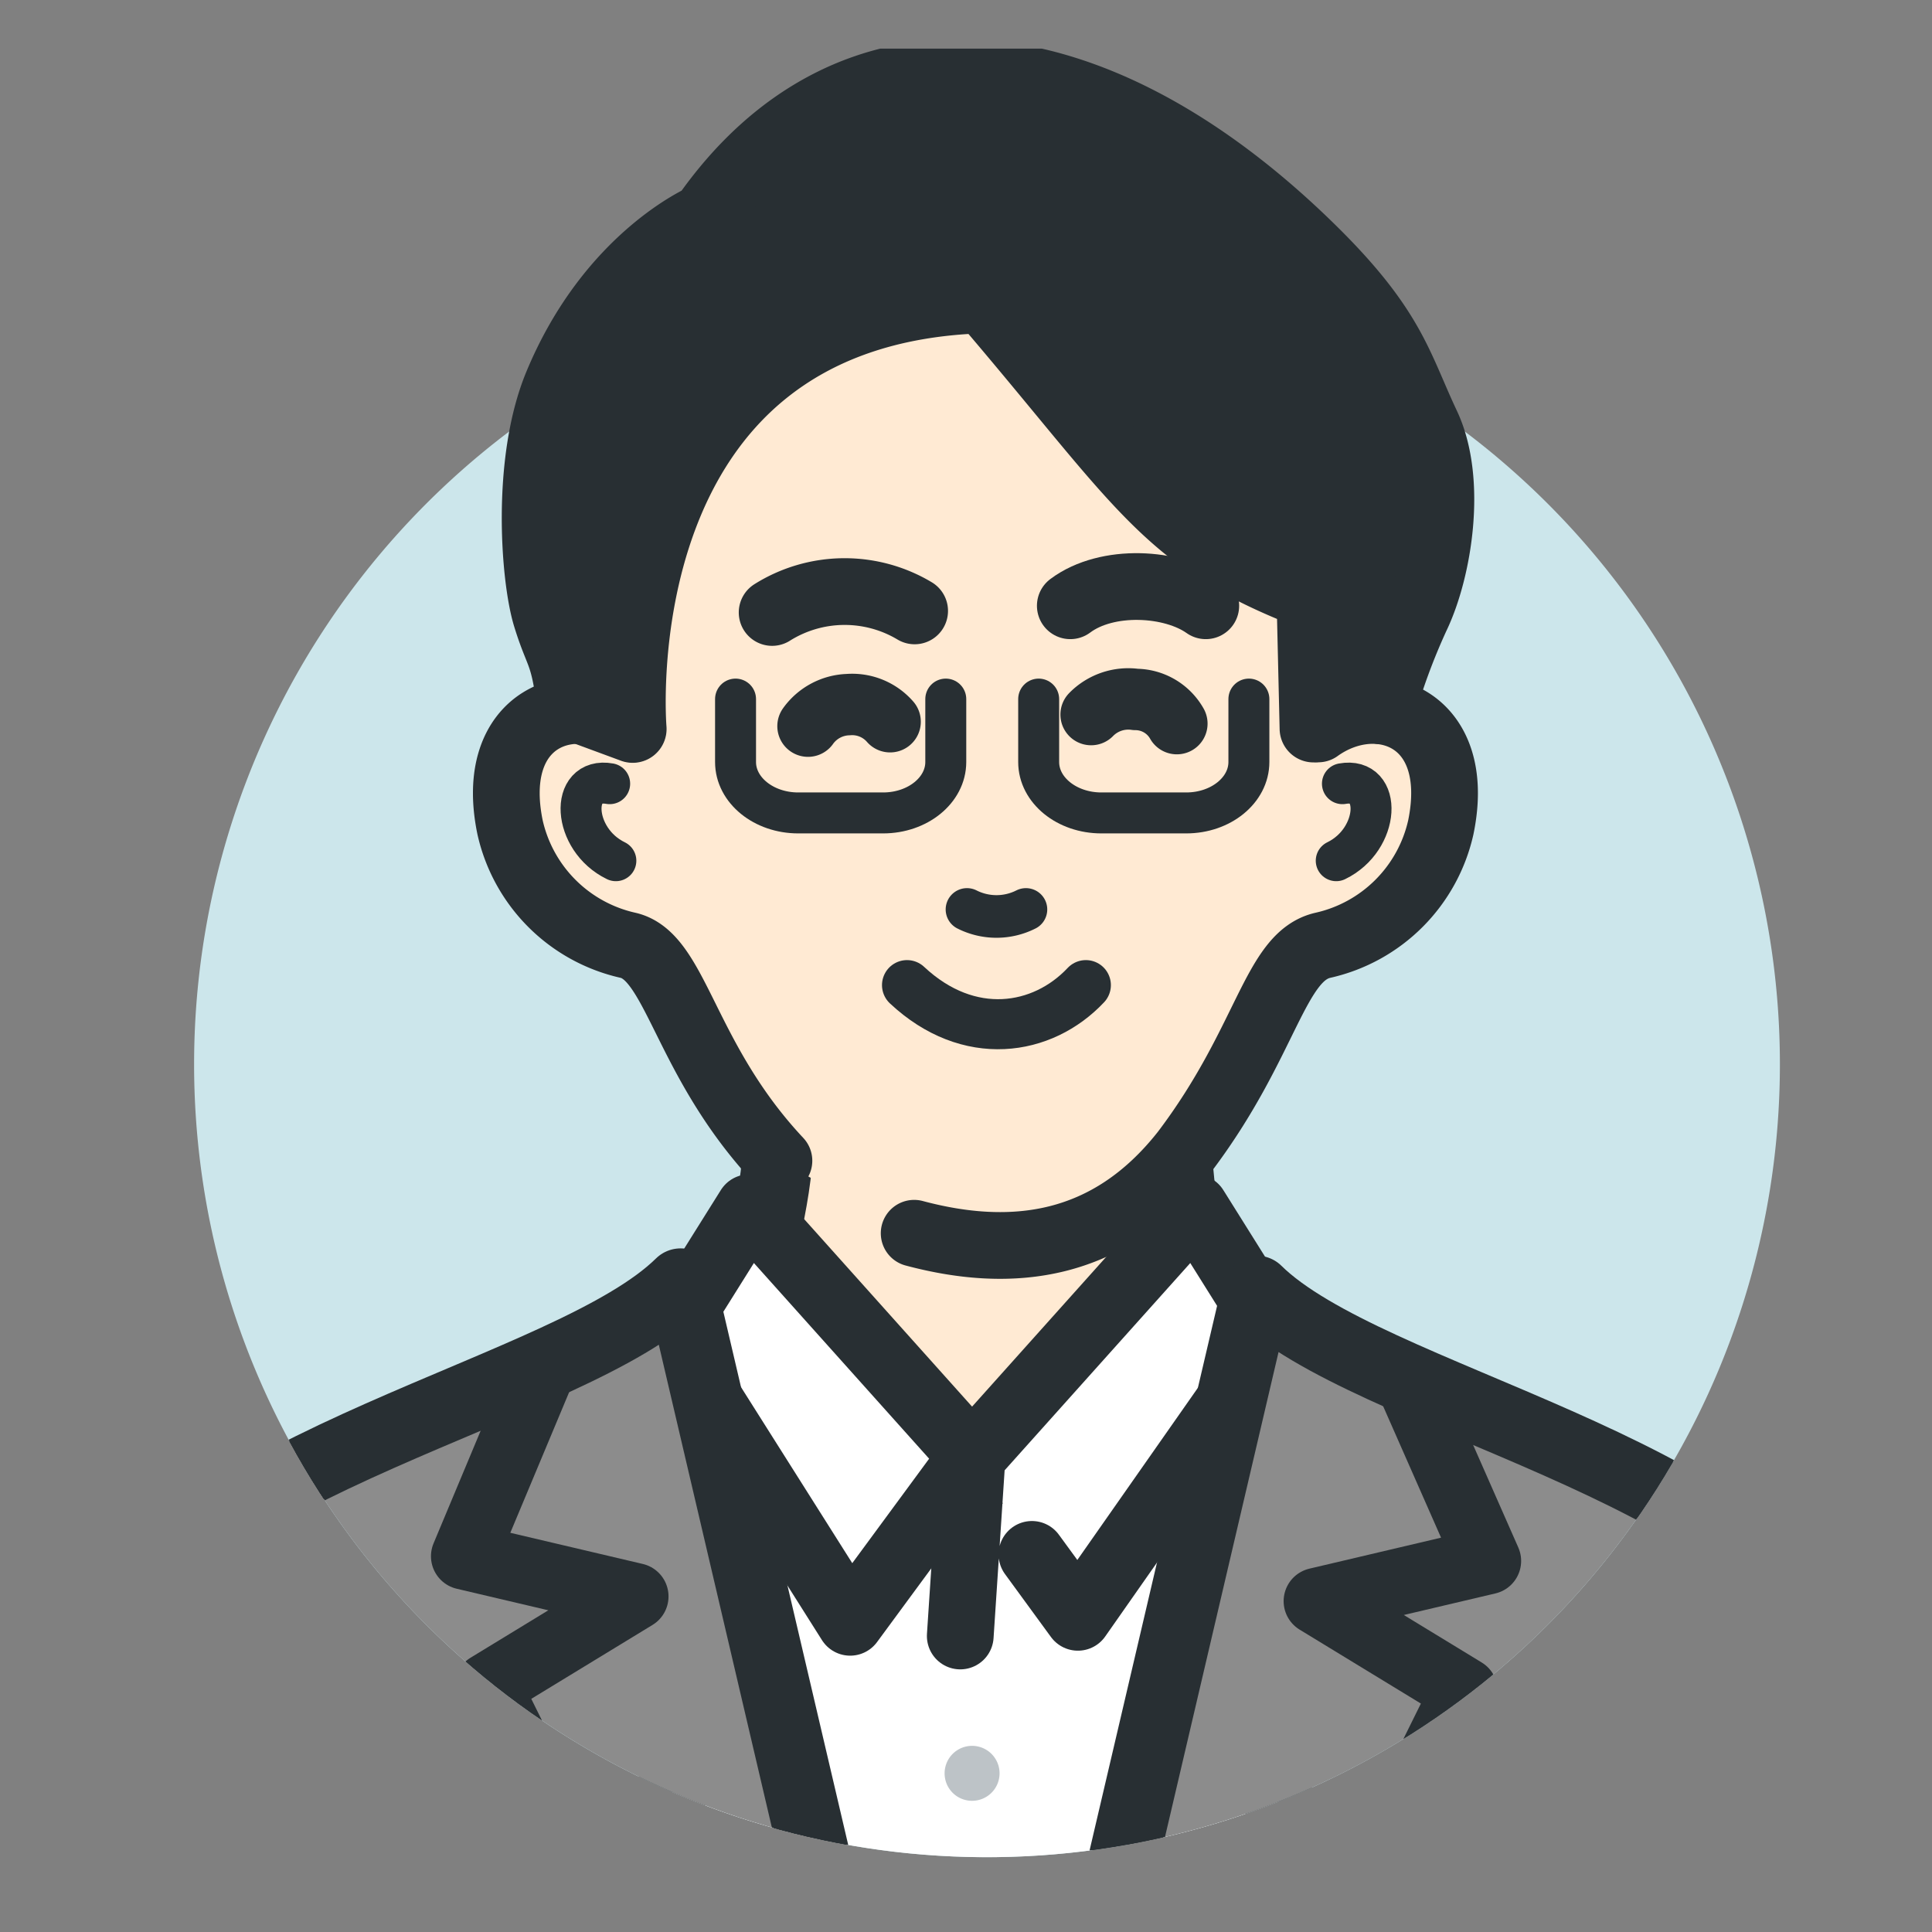 <?xml version="1.0" encoding="UTF-8"?>
<svg xmlns="http://www.w3.org/2000/svg" xmlns:xlink="http://www.w3.org/1999/xlink" height="148" viewBox="0 0 148 148" width="148">
  <rect x="0" y="0" width="148" height="148" fill="#808080" stroke="none"/>
  <clipPath id="a">
    <path d="m996 8737h148v148h-148z"></path>
  </clipPath>
  <clipPath id="b">
    <path d="m984 8730h172v172h-172z"></path>
  </clipPath>
  <clipPath id="c">
    <path d="m0 0h138.41v291.551h-138.41z"></path>
  </clipPath>
  <clipPath id="d">
    <path d="m13.752 84.518a60.74 60.74 0 1 0 60.74-60.739 60.74 60.74 0 0 0 -60.74 60.739" transform="translate(-13.752 -23.779)"></path>
  </clipPath>
  <g clip-path="url(#a)" transform="translate(-996 -8737)">
    <g clip-path="url(#b)">
      <g transform="translate(1001 8740.725)">
        <g clip-path="url(#c)">
          <path d="m13.752 84.518a60.74 60.74 0 1 1 60.74 60.741 60.74 60.74 0 0 1 -60.74-60.741" fill="#cce6eb" transform="translate(-3.883 -6.715)"></path>
          <path d="m66.579 113.167c1.437 1.8-.548 9.906-.99 11.418l-2.612 4.492s-5.155 5.757-9.434 7.588c-2.708 1.159-5.913 2.184-9.275 3.292l37.9 21.953 37.5-21.663c-3.173-1.313-6.193-2.482-8.762-3.582-4.278-1.831-9.434-7.588-9.434-7.588l-2.612-4.492c-.442-1.512-2.072-10.4-.635-12.2z" fill="#ffead3" transform="translate(-12.5 -31.735)"></path>
          <path d="m66.579 113.167c1.437 1.8-.548 9.906-.99 11.418l-2.612 4.492s-5.155 5.757-9.434 7.588c-2.708 1.159-5.913 2.184-9.275 3.292l37.9 21.953 37.5-21.663c-3.173-1.313-6.193-2.482-8.762-3.582-4.278-1.831-9.434-7.588-9.434-7.588l-2.612-4.492c-.442-1.512-2.072-10.4-.635-12.2z" fill="none" stroke="#282f33" stroke-linecap="round" stroke-linejoin="round" stroke-width="5.391" transform="translate(-12.5 -31.735)"></path>
          <path d="m66.579 113.167c1.437 1.8-.548 9.906-.99 11.418l-2.612 4.492s-5.155 5.757-9.434 7.588c-2.708 1.159-5.913 2.184-9.275 3.292l37.9 21.953 37.5-21.663c-3.173-1.313-6.193-2.482-8.762-3.582-4.278-1.831-9.434-7.588-9.434-7.588l-2.612-4.492c-.442-1.512-2.072-10.4-.635-12.2" fill="none" stroke="#282f33" stroke-linecap="round" stroke-linejoin="round" stroke-width="5.112" transform="translate(-12.5 -31.735)"></path>
          <path d="m78.323 92.418c7.485 2 14.888 1.169 20.694-6.21 6.373-8.413 6.891-15.009 10.626-15.852a11.936 11.936 0 0 0 9.023-9.03c1.744-8.444-4.837-10.816-9.394-7.541l1.266-1.983a35.433 35.433 0 0 0 2.462-13.046c0-18.139-13.426-32.843-29.983-32.843s-29.979 14.7-29.979 32.843a35.381 35.381 0 0 0 2.688 13.613l1.036 1.416c-4.558-3.274-11.138-.9-9.394 7.541a11.937 11.937 0 0 0 9.023 9.03c3.736.843 4.291 8.743 11.572 16.506z" fill="#ffead3" transform="translate(-13.294 -1.67)"></path>
          <path d="m78.323 92.418c7.485 2 14.888 1.169 20.694-6.21 6.373-8.413 6.891-15.009 10.626-15.852a11.936 11.936 0 0 0 9.023-9.03c1.744-8.444-4.837-10.816-9.394-7.541l1.266-1.983a35.433 35.433 0 0 0 2.462-13.046c0-18.139-13.426-32.843-29.983-32.843s-29.979 14.7-29.979 32.843a35.381 35.381 0 0 0 2.688 13.613l1.036 1.416c-4.558-3.274-11.138-.9-9.394 7.541a11.937 11.937 0 0 0 9.023 9.03c3.736.843 4.291 8.743 11.572 16.506" fill="none" stroke="#282f33" stroke-linecap="round" stroke-linejoin="round" stroke-width="5.112" transform="translate(-13.294 -1.67)"></path>
          <path d="m84.52 19.942c12.169 14.226 13.836 18.4 25.041 22.707l.238 10.168s.057-3.474 5.185-1.394a48.931 48.931 0 0 1 2.647-7.192c1.71-3.551 2.823-10.375.8-14.66-2.14-4.537-2.567-7.381-8.771-13.478-17.065-16.771-35.521-18.293-46.53-2.442 0 0-7.171 3.032-11.229 12.819-2.469 5.954-1.747 14.853-.855 17.762.947 3.089 1.346 2.621 1.865 6.868l4.735 1.748s-2.717-32.025 26.874-32.906" fill="#282f33" transform="translate(-14.179 -.733)"></path>
          <g fill="none" stroke="#282f33" stroke-linecap="round" stroke-linejoin="round">
            <path d="m84.52 19.942c12.169 14.226 13.836 18.4 25.041 22.707l.238 10.168s.057-3.474 5.185-1.394a48.931 48.931 0 0 1 2.647-7.192c1.71-3.551 2.823-10.375.8-14.66-2.14-4.537-2.567-7.381-8.771-13.478-17.065-16.771-35.521-18.293-46.53-2.442 0 0-7.171 3.032-11.229 12.819-2.469 5.954-1.747 14.853-.855 17.762.947 3.089 1.346 2.621 1.865 6.868l4.735 1.748s-2.717-32.025 26.874-32.906z" stroke-width="5.19" transform="translate(-14.179 -.733)"></path>
            <path d="m75.457 59.56a10.443 10.443 0 0 1 10.916-.121" stroke-width="5.112" transform="translate(-21.308 -16.367)"></path>
            <path d="m117.664 58.894c-2.545-1.813-7.559-2.112-10.379 0" stroke-width="5.112" transform="translate(-30.295 -16.214)"></path>
            <path d="m89.856 99.97c4.732 4.429 10.377 3.532 13.7 0" stroke-width="3.834" transform="translate(-25.374 -28.23)"></path>
            <path d="m100.772 91.892a5.009 5.009 0 0 1 -4.515 0" stroke-width="3.265" transform="translate(-27.181 -25.949)"></path>
            <path d="m79.287 71.671a3.937 3.937 0 0 1 3.078-1.648 3.85 3.85 0 0 1 3.21 1.309" stroke-width="4.705" transform="translate(-22.389 -19.771)"></path>
            <path d="m116.075 71.314a3.638 3.638 0 0 0 -3.152-1.851 3.985 3.985 0 0 0 -3.415 1.157" stroke-width="4.705" transform="translate(-30.923 -19.607)"></path>
            <path d="m57.252 78.449c-3.093-.563-2.895 4.266.474 5.9" stroke-width="3.137" transform="translate(-15.548 -22.14)"></path>
            <path d="m136.148 78.449c3.093-.563 2.894 4.266-.474 5.9" stroke-width="3.137" transform="translate(-38.312 -22.14)"></path>
            <path d="m87.658 69.435v4.821c0 2.154-2.147 3.9-4.8 3.9h-6.505c-2.648 0-4.8-1.745-4.8-3.9v-4.821" stroke-width="3.137" transform="translate(-20.207 -19.607)"></path>
            <path d="m120.014 69.435v4.821c0 2.154-2.147 3.9-4.8 3.9h-6.504c-2.649 0-4.8-1.745-4.8-3.9v-4.821" stroke-width="3.137" transform="translate(-29.343 -19.607)"></path>
          </g>
        </g>
        <g clip-path="url(#d)" transform="translate(9.869 17.064)">
          <path d="m0 0h46.432v140.066h-46.432z" fill="#fff" transform="translate(36.627 91.822)"></path>
          <path d="m0 0h46.432v140.066h-46.432z" fill="none" stroke="#282f33" stroke-linecap="round" stroke-linejoin="round" stroke-width="5.112" transform="translate(36.627 91.822)"></path>
          <path d="m113.878 123.732-17.078 19.068 8.106 12.312 15.111-21.577z" fill="#fff" transform="translate(-37.203 -52.004)"></path>
          <path d="m101.029 150.288 3.521 4.821 15.11-21.576-6.139-9.8-17.077 19.067-.906 13.74" fill="none" stroke="#282f33" stroke-linecap="round" stroke-linejoin="round" stroke-width="5.112" transform="translate(-36.847 -52.004)"></path>
          <path d="m70.588 123.732 17.077 19.068-9.339 12.691-13.877-21.958z" fill="#fff" transform="translate(-28.068 -52.004)"></path>
          <path d="m70.588 123.732 17.077 19.068-9.339 12.691-13.877-21.958z" fill="none" stroke="#282f33" stroke-linecap="round" stroke-linejoin="round" stroke-width="5.112" transform="translate(-28.068 -52.004)"></path>
          <path d="m93.867 183.288a2.105 2.105 0 1 1 2.106 2.1 2.1 2.1 0 0 1 -2.106-2.1" fill="#bdc3c7" transform="translate(-36.375 -68.227)"></path>
          <path d="m17.767 192.977c10.168 62.427-2.294 115.544-6.862 126.271 9.263 5.008 24.513 5.473 31.444 6.553 13.619 2.123 28-2.465 30.441-19.534l1.9-60.038-26.79-114.401c-8.529 8.401-37.93 13.336-45.205 28.172z" fill="#8c8c8c" transform="translate(-10.63 -54.29)"></path>
          <g fill="none" stroke="#282f33" stroke-linecap="round" stroke-linejoin="round">
            <path d="m17.767 192.977c10.168 62.427-2.294 115.544-6.862 126.271 9.263 5.008 24.513 5.473 31.444 6.553 13.619 2.123 28-2.465 30.441-19.534l1.9-60.038-26.79-114.401c-8.529 8.401-37.93 13.336-45.205 28.172" stroke-width="5.391" transform="translate(-10.63 -54.29)"></path>
            <path d="m17.767 192.977c10.168 62.427-2.294 115.544-6.862 126.271 9.263 5.008 24.513 5.473 31.444 6.553 13.619 2.123 28-2.465 30.441-19.534l1.9-60.038-26.79-114.401c-8.529 8.401-37.93 13.336-45.205 28.172" stroke-width="5.112" transform="translate(-10.63 -54.29)"></path>
            <path d="m17.767 192.977c10.168 62.427-2.294 115.544-6.862 126.271 9.263 5.008 24.513 5.473 31.444 6.553 13.619 2.123 28-2.465 30.441-19.534l1.9-60.038-26.79-114.401c-8.529 8.401-37.93 13.336-45.205 28.172" stroke-width="5.112" transform="translate(-10.63 -54.29)"></path>
            <path d="m17.767 192.977c10.168 62.427-2.294 115.544-6.862 126.271 9.263 5.008 24.513 5.473 31.444 6.553 13.619 2.123 28-2.465 30.441-19.534l1.9-60.038-26.79-114.401c-8.529 8.401-37.93 13.336-45.205 28.172" stroke-width="5.112" transform="translate(-10.63 -54.29)"></path>
            <path d="m48.735 140.5-6.135 14.666 13.086 3.078-11.286 6.881 35.221 71.21" stroke-width="5.112" transform="translate(-21.899 -56.739)"></path>
            <path d="m0 0 6.781 18.573" stroke-width="3.834" transform="translate(-.566 115.887)"></path>
            <path d="m0 0 6.781 18.573" stroke-width="3.834" transform="translate(-.566 115.887)"></path>
          </g>
          <path d="m146.777 193.755c-10.168 62.427 2.294 115.545 6.862 126.271-9.263 5.008-18.944 5.473-25.875 6.553-13.619 2.123-33.567-2.465-36.009-19.534l-1.9-60.038 26.789-114.4c8.53 8.4 37.932 13.336 45.206 28.177z" fill="#8c8c8c" transform="translate(-35.241 -54.51)"></path>
          <path d="m146.777 193.755c-10.168 62.427 2.294 115.545 6.862 126.271-9.263 5.008-18.944 5.473-25.875 6.553-13.619 2.123-33.567-2.465-36.009-19.534l-1.9-60.038 26.789-114.4c8.53 8.4 37.932 13.336 45.206 28.177" fill="none" stroke="#282f33" stroke-linecap="round" stroke-linejoin="round" stroke-width="5.391" transform="translate(-35.241 -54.51)"></path>
          <path d="m146.777 193.755c-10.168 62.427 2.294 115.545 6.862 126.271-9.263 5.008-18.944 5.473-25.875 6.553-13.619 2.123-33.567-2.465-36.009-19.534l-1.9-60.038 26.789-114.4c8.53 8.4 37.932 13.336 45.206 28.177" fill="none" stroke="#282f33" stroke-linecap="round" stroke-linejoin="round" stroke-width="5.112" transform="translate(-35.241 -54.51)"></path>
          <path d="m131.253 142.368 6.029 13.685-13.082 3.079 11.287 6.881-35.221 71.211" fill="none" stroke="#282f33" stroke-linecap="round" stroke-linejoin="round" stroke-width="5.112" transform="translate(-38.181 -57.266)"></path>
          <path d="m6.782 0-6.782 18.573" fill="none" stroke="#282f33" stroke-linecap="round" stroke-linejoin="round" stroke-width="3.834" transform="translate(113.065 115.887)"></path>
          <path d="m6.782 0-6.782 18.573" fill="none" stroke="#282f33" stroke-linecap="round" stroke-linejoin="round" stroke-width="3.834" transform="translate(113.065 115.887)"></path>
        </g>
      </g>
    </g>
  </g>
</svg>
